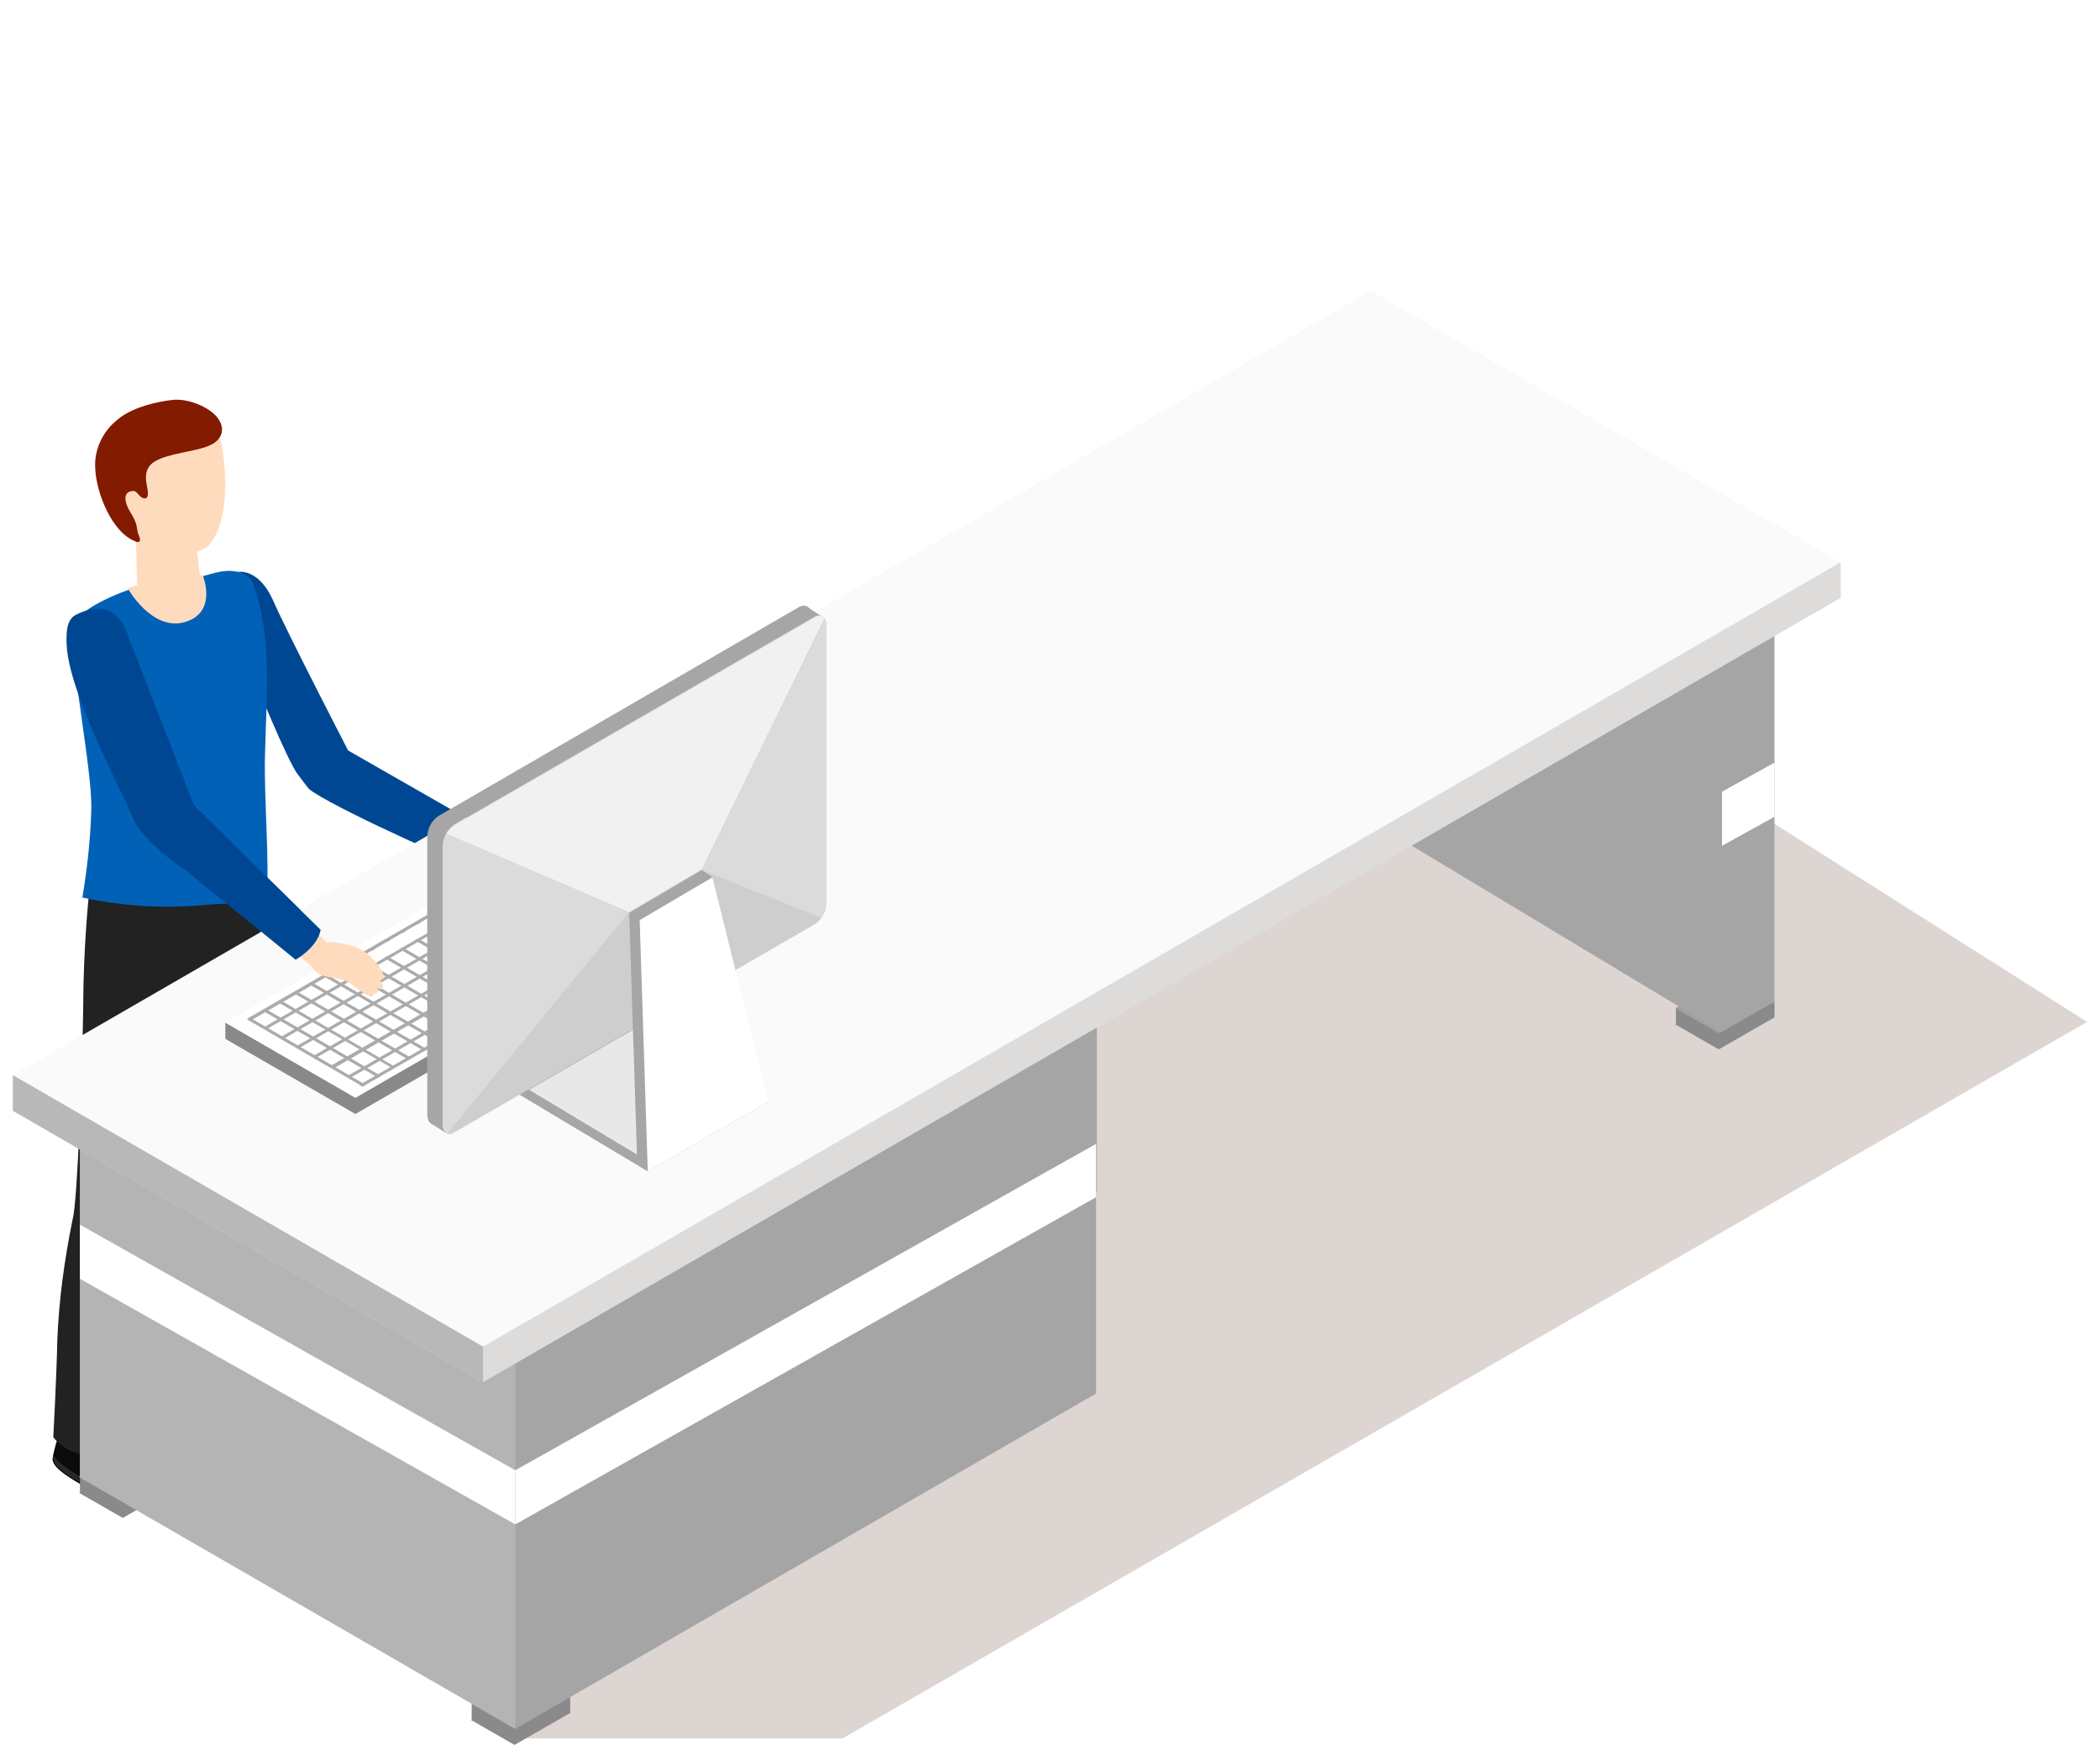 <svg id="i-index-worry-03" version="1.1" xmlns="http://www.w3.org/2000/svg" xmlns:xlink="http://www.w3.org/1999/xlink" x="0px" y="0px" viewBox="0 0 260 216" style="enable-background:new 0 0 260 216;" xml:space="preserve">
<style type="text/css">
	#i-index-worry-03 .st0{fill:#DDD5D2;}
	#i-index-worry-03 .st1{fill:#FFDBBE;}
	#i-index-worry-03 .st2{fill:#004793;}
	#i-index-worry-03 .st3{fill:#0B0B0B;}
	#i-index-worry-03 .st4{fill:#282828;}
	#i-index-worry-03 .st5{fill:#222222;}
	#i-index-worry-03 .st6{fill:#0061B7;}
	#i-index-worry-03 .st7{fill:#831B00;}
	#i-index-worry-03 .st8{fill:#8A8A8A;}
	#i-index-worry-03 .st9{fill:#A0A0A0;}
	#i-index-worry-03 .st10{fill:#A5A5A5;}
	#i-index-worry-03 .st11{fill:#979797;}
	#i-index-worry-03 .st12{fill:#B4B4B4;}
	#i-index-worry-03 .st13{fill:#FFFFFF;}
	#i-index-worry-03 .st14{fill:#DEDBDB;}
	#i-index-worry-03 .st15{fill:#FAFAFA;}
	#i-index-worry-03 .st16{fill:#B9B8B8;}
	#i-index-worry-03 .st17{fill:#898989;}
	#i-index-worry-03 .st18{fill:#ABABAB;}
	#i-index-worry-03 .st19{fill:#A6A6A6;}
	#i-index-worry-03 .st20{fill:#E8E8E8;}
	#i-index-worry-03 .st21{fill:#CECECE;}
	#i-index-worry-03 .st22{fill:#DBDBDB;}
	#i-index-worry-03 .st23{fill:#F1F1F1;}
</style>
<g class="paths">
<g>
	<path class="st0" d="M64.9,215.2h39.4l154.1-88.7l-96.9-61.4L27.7,154.9L64.9,215.2z"/>
	<path class="st1" d="M32.5,72.7l10.2,20.8l-1.2-1.2l19.4,11.3c0.8,0.5,1.1,1.5,0.6,2.3c-0.4,0.7-1.4,1-2.1,0.7
		l-20.4-9.3c-0.5-0.2-0.8-0.6-1.1-1l-0.1-0.2L26.6,75.8c-0.9-1.6-0.3-3.6,1.3-4.5s3.6-0.3,4.5,1.3C32.4,72.6,32.5,72.7,32.5,72.7"/>
	<path class="st2" d="M29.5,70.8c0,0,2.5-0.5,4.3,3.5c1.7,3.9,9.3,18.6,9.3,18.6l17.3,9.9c-0.2,1.7-0.8,3.4-2,4.7
		c0,0-15.1-6.5-19.7-9.5c-0.6-0.4-0.5-0.4-1.8-2.1c-1.3-1.6-5.6-12.3-5.6-12.3L29.5,70.8z"/>
	<path class="st1" d="M38.1,119c0,0-0.1,1.1,3,2.6s4.4,0.7,4.9,0s-5-3.6-4.4-4s2.5,0.8,2.8,0.4
		c0.2-0.4-3.6-3-4.7-1.6C38,118.4,38.1,119,38.1,119"/>
	<path class="st3" d="M25.2,171.6c-0.5,1.1-0.8,2.2-1,3.4c0,1.2,2.4,2.5,4.6,3.8s5,3,7.4,1.3
		c2.4-1.8-6.9-8.4-6.9-8.4S26,170.4,25.2,171.6"/>
	<path class="st4" d="M36.2,179.3c-2.4,1.8-5.2,0.1-7.4-1.3c-2.1-1.3-4.3-2.5-4.5-3.6c0,0.2,0,0.4,0,0.6
		c0,1.2,2.4,2.5,4.6,3.8c2.2,1.3,5,3,7.4,1.3c0.4-0.3,0.5-0.8,0.3-1.2C36.4,179,36.3,179.2,36.2,179.3"/>
	<path class="st3" d="M7.5,177.2c-0.5,1.1-0.8,2.2-1,3.4c0,1.2,2.4,2.5,4.6,3.8s5,3,7.4,1.3
		c2.4-1.8-6.9-8.4-6.9-8.4S8.3,176,7.5,177.2"/>
	<path class="st4" d="M18.5,184.8c-2.4,1.8-5.2,0.1-7.4-1.3c-2.1-1.3-4.3-2.5-4.5-3.6c0,0.2,0,0.4,0,0.6
		c0,1.2,2.4,2.5,4.6,3.8c2.2,1.3,5,3,7.4,1.3c0.4-0.3,0.5-0.8,0.3-1.2C18.7,184.6,18.6,184.7,18.5,184.8"/>
	<path class="st1" d="M31.3,113.6l-0.1,28.9l-1.4,28.9c0,1.2-1,2.2-2.3,2.2c-1.2,0-2.2-1-2.2-2.3l-0.8-28.8
		l-2.1-28.7c-0.1-2.5,1.8-4.6,4.2-4.7c2.4-0.1,4.4,1.6,4.7,4C31.3,113.3,31.3,113.4,31.3,113.6"/>
	<path class="st1" d="M21.4,118l-4.1,29.6c-0.2,1.2-0.3,2.5-0.5,3.7l-0.7,3.7l-1.4,7.4L12,177.1
		c-0.2,1.2-1.4,2-2.6,1.8c-1.1-0.2-1.9-1.3-1.8-2.4l1.6-14.8l0.8-7.4l0.4-3.7c0.1-1.2,0.2-2.5,0.3-3.7l2-29.7c0.2-2.5,2.4-4.3,4.9-4
		c2.4,0.2,4.1,2.2,4,4.6C21.5,117.8,21.4,117.9,21.4,118"/>
	<path class="st5" d="M32.2,108.7c0,0,0.3,28.2,0,35.9c-0.3,7.8-0.6,26.5-0.4,28.9c0,0-1.4,1.3-4.1,0.9
		s-3.4-2.1-3.4-2.1s0.5-9.7,0-12.8c-0.5-3.1,0.4-8.7-0.7-14.3c-1.1-5.6-4.4-33.2-4.4-33.2L32.2,108.7z"/>
	<path class="st5" d="M11,110.8c0,0-0.7,6.7-0.7,14c-0.1,7.2-0.7,23.9-1.3,26.1c-1,4.9-1.7,9.9-1.9,14.9
		c-0.1,4.7-0.5,12.1-0.5,12.1s2.6,3.8,7.8,1.4c0,0,0.8-13.9,1.9-19.8c1.1-6,8-48.7,8-48.7H11z"/>
	<path class="st1" d="M24.9,72.3L24,65.6l-7.2-0.2l0.2,7.9L24.9,72.3z"/>
	<path class="st1" d="M24.6,69.8L24,65.6l-7.2-0.2l0.1,2.2C19,69.5,21.8,70.3,24.6,69.8"/>
	<path class="st1" d="M27.9,60.2c0-2-0.2-3.9-0.6-5.8c-1.7-3.3-4.5-4.9-8.3-3.6c-4.6,1.5-7,6.4-5.5,11c0,0,0,0,0,0
		c1.5,4.6,6.1,8.1,10.7,6.6c0.5-0.2,1-0.4,1.5-0.7C26.8,66.3,27.7,65,27.9,60.2"/>
	<path class="st6" d="M11.3,100.3c-0.1,3.6-0.5,7.2-1.1,10.8c5,1.1,10.2,1.4,15.4,0.9c2.4-0.2,5.1-0.1,7.4-0.7
		c0.4-4.2-0.3-12-0.2-17.5c0.2-8.1,0.9-15.2-1.5-21.6c0,0-0.6-1.8-3.6-1.5c-1.1,0.1-3.6,1-5.3,1.3c-1.8,0.3-3.5,0.6-5.3,0.6
		c0,0-6.4,2-7.7,4.3C8,79.2,11.5,94.9,11.3,100.3"/>
	<path class="st1" d="M25.1,71.2c0,0,1.9,4.6-2.2,5.8c-4.1,1.2-7.1-4.2-7.1-4.2C18.8,71.9,21.9,71.3,25.1,71.2"/>
	<path class="st1" d="M15.5,78.9l8.1,22.1l-0.8-1.1l17.8,17c0.7,0.6,0.7,1.7,0.1,2.4c-0.6,0.6-1.6,0.7-2.3,0.2
		l-19.3-15.3c-0.3-0.2-0.5-0.5-0.7-0.9l-0.1-0.2L9.3,81.4c-0.7-1.7,0.1-3.7,1.8-4.4c1.7-0.7,3.7,0.1,4.4,1.8
		C15.5,78.8,15.5,78.9,15.5,78.9"/>
	<path class="st7" d="M18,61.7c0,0,0.4,0,0.3-0.9c-0.1-0.9-0.8-2.7,0.9-3.7c1.7-1,5-1.2,6.6-1.9
		c1.6-0.6,2.2-2,1.2-3.4c-1-1.4-3.7-2.5-5.6-2.3c-1.9,0.2-5,0.9-6.8,2.4c-1.9,1.5-3,3.8-2.8,6.2c0.1,2.7,2,8,5.2,9
		c0,0,0.6,0.1,0.2-0.8s0-1.2-1-2.8c-1-1.6-0.8-2.6,0.1-2.7C17.1,60.6,17.1,61.7,18,61.7"/>
	<path class="st2" d="M36.6,118.8c0,0,2.7-1.5,3.1-3.7L24,99.7l-8.6-22.1c0,0-1.4-3-6-0.7c-4.6,2.3,6,21.5,7.1,24.4
		c1.1,2.9,6.6,6.5,6.6,6.5L36.6,118.8z"/>
	<path class="st8" d="M58.4,210.9v2l12.2-0.8v-2L58.4,210.9z"/>
	<path class="st8" d="M70.5,212.1l-6.8,3.9l-5.4-3.1l6.8-3.9L70.5,212.1z"/>
	<path class="st9" d="M70.5,210.1l-6.8,3.9l-5.4-3.1l6.8-3.9L70.5,210.1z"/>
	<path class="st8" d="M207.5,124.8v2l12.2-0.8v-2L207.5,124.8z"/>
	<path class="st8" d="M219.6,126l-6.8,3.9l-5.4-3.1l6.8-3.9L219.6,126z"/>
	<path class="st9" d="M219.6,124l-6.8,3.9l-5.4-3.1l6.8-3.9L219.6,124z"/>
	<path class="st8" d="M9.9,182.8v2L22,184v-2L9.9,182.8z"/>
	<path class="st8" d="M22,184l-6.8,3.9l-5.4-3.1l6.8-3.9L22,184z"/>
	<path class="st9" d="M22,182l-6.8,3.9l-5.4-3.1l6.8-3.9L22,182z"/>
	<path class="st10" d="M159.7,52.3l53.5,30.3v45.2l-53.5-32.2V52.3z"/>
	<path class="st10" d="M9.9,135.2v47.7l125.9-35.3v-22.9l77.4-44.5v45.7l6.5-1.8V76.3L9.9,135.2z"/>
	<path class="st10" d="M213.2,127.7l6.5-3.7l-6.5-3.7V127.7z"/>
	<path class="st10" d="M135.7,124.6l42.6-24.5l-12.6-7.3l-155.9,90L63.8,214l71.9-41.5L135.7,124.6z"/>
	<path class="st11" d="M219.6,76.3l-155.9,90L9.9,135.2l155.9-90L219.6,76.3z"/>
	<path class="st12" d="M63.8,166.3V214L9.9,182.9v-47.7L63.8,166.3z"/>
	<path class="st13" d="M63.8,182v6.7L9.9,158.3v-6.7L63.8,182z"/>
	<path class="st13" d="M135.7,141.6L63.8,182v6.7l71.9-40.5L135.7,141.6z"/>
	<path class="st13" d="M213.2,98v6.7l6.5-3.6v-6.7L213.2,98z"/>
	<path class="st14" d="M1.6,133.1v4.4L227.9,74v-4.4L1.6,133.1z"/>
	<path class="st14" d="M227.9,74L59.8,171.1L1.6,137.5l168.2-97.1L227.9,74z"/>
	<path class="st15" d="M227.9,69.6L59.8,166.7L1.6,133.1L169.7,36L227.9,69.6z"/>
	<path class="st16" d="M59.8,166.7v4.4L1.6,137.5v-4.4L59.8,166.7z"/>
	<path class="st17" d="M27.9,126.6v1.9l13.4,6.7l40.4-19.1v-1.9L27.9,126.6z"/>
	<path class="st17" d="M81.6,116.2L44,137.9l-16.1-9.3l37.6-21.7L81.6,116.2z"/>
	<path class="st13" d="M81.6,114.2L44,135.9l-16.1-9.3l37.6-21.7L81.6,114.2z"/>
	<path class="st18" d="M46.8,133.4l-14.3-8.3l0.4-0.2l14.3,8.3L46.8,133.4z"/>
	<path class="st18" d="M44.9,134.5l-14.3-8.3l0.4-0.2l14.3,8.3L44.9,134.5z"/>
	<path class="st18" d="M48.7,132.3L34.3,124l0.4-0.2l14.3,8.3L48.7,132.3z"/>
	<path class="st18" d="M50.6,131.2l-14.3-8.3l0.4-0.2L51,131L50.6,131.2z"/>
	<path class="st18" d="M52.5,130.1l-14.3-8.3l0.4-0.2l14.3,8.3L52.5,130.1z"/>
	<path class="st18" d="M54.3,129.1L40,120.8l0.4-0.2l14.3,8.3L54.3,129.1z"/>
	<path class="st18" d="M56.2,128l-14.3-8.3l0.4-0.2l14.3,8.3L56.2,128z"/>
	<path class="st18" d="M58.1,126.9l-14.3-8.3l0.4-0.2l14.3,8.3L58.1,126.9z"/>
	<path class="st18" d="M60,125.8l-14.3-8.3l0.4-0.2l14.3,8.3L60,125.8z"/>
	<path class="st18" d="M61.9,124.7l-14.3-8.3l0.4-0.2l14.3,8.3L61.9,124.7z"/>
	<path class="st18" d="M63.8,123.6l-14.3-8.3l0.4-0.2l14.3,8.3L63.8,123.6z"/>
	<path class="st18" d="M65.6,122.5l-14.3-8.3l0.4-0.2l14.3,8.3L65.6,122.5z"/>
	<path class="st18" d="M67.5,121.4l-14.3-8.3l0.4-0.2l14.3,8.3L67.5,121.4z"/>
	<path class="st18" d="M69.4,120.3l-14.3-8.3l0.4-0.2l14.3,8.3L69.4,120.3z"/>
	<path class="st18" d="M71.3,119.2L57,110.9l0.4-0.2l14.3,8.3L71.3,119.2z"/>
	<path class="st18" d="M73.2,118.1l-14.3-8.3l0.4-0.2l14.3,8.3L73.2,118.1z"/>
	<path class="st18" d="M75.2,117l-14.3-8.3l0.4-0.2l14.3,8.3L75.2,117z"/>
	<path class="st18" d="M77.1,115.9l-14.3-8.3l0.4-0.2l14.3,8.3L77.1,115.9z"/>
	<path class="st18" d="M78.1,115.4l-14.3-8.3l0.4-0.2l14.3,8.3L78.1,115.4z"/>
	<path class="st18" d="M33,127.4l33.5-19.3l-0.4-0.2l-33.5,19.3L33,127.4z"/>
	<path class="st18" d="M31.1,126.3L64.5,107l-0.4-0.2l-33.5,19.3L31.1,126.3z"/>
	<path class="st18" d="M35.1,128.6l33.5-19.3l-0.4-0.2l-33.5,19.3L35.1,128.6z"/>
	<path class="st18" d="M37.1,129.7l33.5-19.3l-0.4-0.2l-33.5,19.3L37.1,129.7z"/>
	<path class="st18" d="M39.2,130.9l33.5-19.3l-0.4-0.2l-33.5,19.3L39.2,130.9z"/>
	<path class="st18" d="M41.4,132.2l33.5-19.3l-0.4-0.2L41,131.9L41.4,132.2z"/>
	<path class="st18" d="M43.4,133.4l33.5-19.3l-0.4-0.2l-33.5,19.3L43.4,133.4z"/>
	<path class="st18" d="M44.9,134.5l33.5-19.3L78,115l-33.5,19.3L44.9,134.5z"/>
	<path class="st13" d="M42.6,119.7l12.8-7.4l1.5,0.9L44,120.6L42.6,119.7z"/>
	<path class="st1" d="M14.8,78.1l8.9,22.9l-0.7-1l17.8,17c0.7,0.6,0.7,1.7,0.1,2.4c-0.6,0.6-1.6,0.7-2.3,0.2
		l-19.3-15.3c-0.3-0.2-0.5-0.5-0.7-0.9l-0.1-0.2L8.6,80.7c-0.7-1.7,0-3.7,1.7-4.4s3.7,0,4.4,1.7C14.7,78,14.7,78.1,14.8,78.1"/>
	<path class="st2" d="M36.6,118.8c0,0,2.7-1.5,3.1-3.7L24,99.7l-8.6-22.1c0,0-1.4-3.8-6-1.5s6,22.3,7.1,25.2
		s6.6,6.5,6.6,6.5L36.6,118.8z"/>
	<path class="st1" d="M38.3,118.8c0.1,0.7,0.5,1.3,1.1,1.7c1.1,0.7,2.9,0.4,3.9,1.2c1,0.7,2.4,1.9,2.9,1.6
		c0.4-0.4-1.5-2.3-1.5-2.3s1.5,2.6,2,1.9c0.5-0.7-1.4-2.8-1.4-2.8s1.4,2.8,2,2.3c0.7-0.5-2-3.3-2-3.3s1.5,2.5,2.1,2.1
		c0.6-0.4-1.3-3.3-3.5-4s-3.8-0.8-4.4,0S38.3,118.8,38.3,118.8"/>
</g>
<g>
	<path class="st19" d="M80.2,145l14.9-8.6l-16.4-9.8
		l-14.9,8.6L80.2,145z"/>
	<path class="st20" d="M79.5,143.3l14.9-8.6l-14-8.4
		l-14.9,8.6L79.5,143.3z"/>
	<path class="st19" d="M99.9,75.1l2,1.3l-1.9,0.9l-1.8-0.8
		L99.9,75.1z"/>
	<path class="st19" d="M53.4,139.1l1.9,1.2l-0.1-1.6l-0.4-0.8
		c0,0-1.1,0.3-1.1,0.4C53.7,138.6,53.6,138.8,53.4,139.1"/>
	<path class="st19" d="M54.3,139L99,113.2
		c0.9-0.6,1.4-1.6,1.4-2.7V76.2c0-1-0.6-1.5-1.4-1.1L54.3,101c-0.9,0.6-1.4,1.6-1.4,2.7V138C52.9,139,53.6,139.5,54.3,139"/>
	<path class="st21" d="M56.2,140.2l44.7-25.8
		c0.9-0.6,1.4-1.6,1.4-2.7V77.4c0-1-0.6-1.5-1.4-1.1l-44.7,25.8c-0.9,0.6-1.4,1.6-1.4,2.7v34.3C54.8,140.2,55.5,140.7,56.2,140.2"/>
	<path class="st22" d="M54.8,104.8v34.3
		c0,0.7,0.3,1.1,0.6,1.2l22.5-27.4c0,0-10.2-6-20.2-11.7l-1.5,0.9C55.4,102.8,54.9,103.8,54.8,104.8"/>
	<path class="st22" d="M102.1,76.6l-15.2,31.1l14.8,5.9
		c0.4-0.5,0.5-1.2,0.6-1.8V77.4C102.3,77.1,102.3,76.8,102.1,76.6"/>
	<path class="st23" d="M100.9,76.4l-44.7,25.8
		c-0.4,0.3-0.7,0.6-0.9,1l22.6,9.7l9-5.3l15.2-31.1C101.9,76.2,101.4,76.1,100.9,76.4C101,76.3,101,76.3,100.9,76.4"/>
	<path class="st19" d="M78.9,144.1l14.9-8.6l-6.9-27.8l-9,5.3
		L78.9,144.1z"/>
	<path class="st13" d="M80.2,145l14.9-8.6l-6.9-27.8l-9,5.3
		L80.2,145z"/>
	<path class="st19" d="M88.2,108.6l-1.3-0.9l-0.8,2.1
		L88.2,108.6z"/>
</g>
</g>

</svg>
